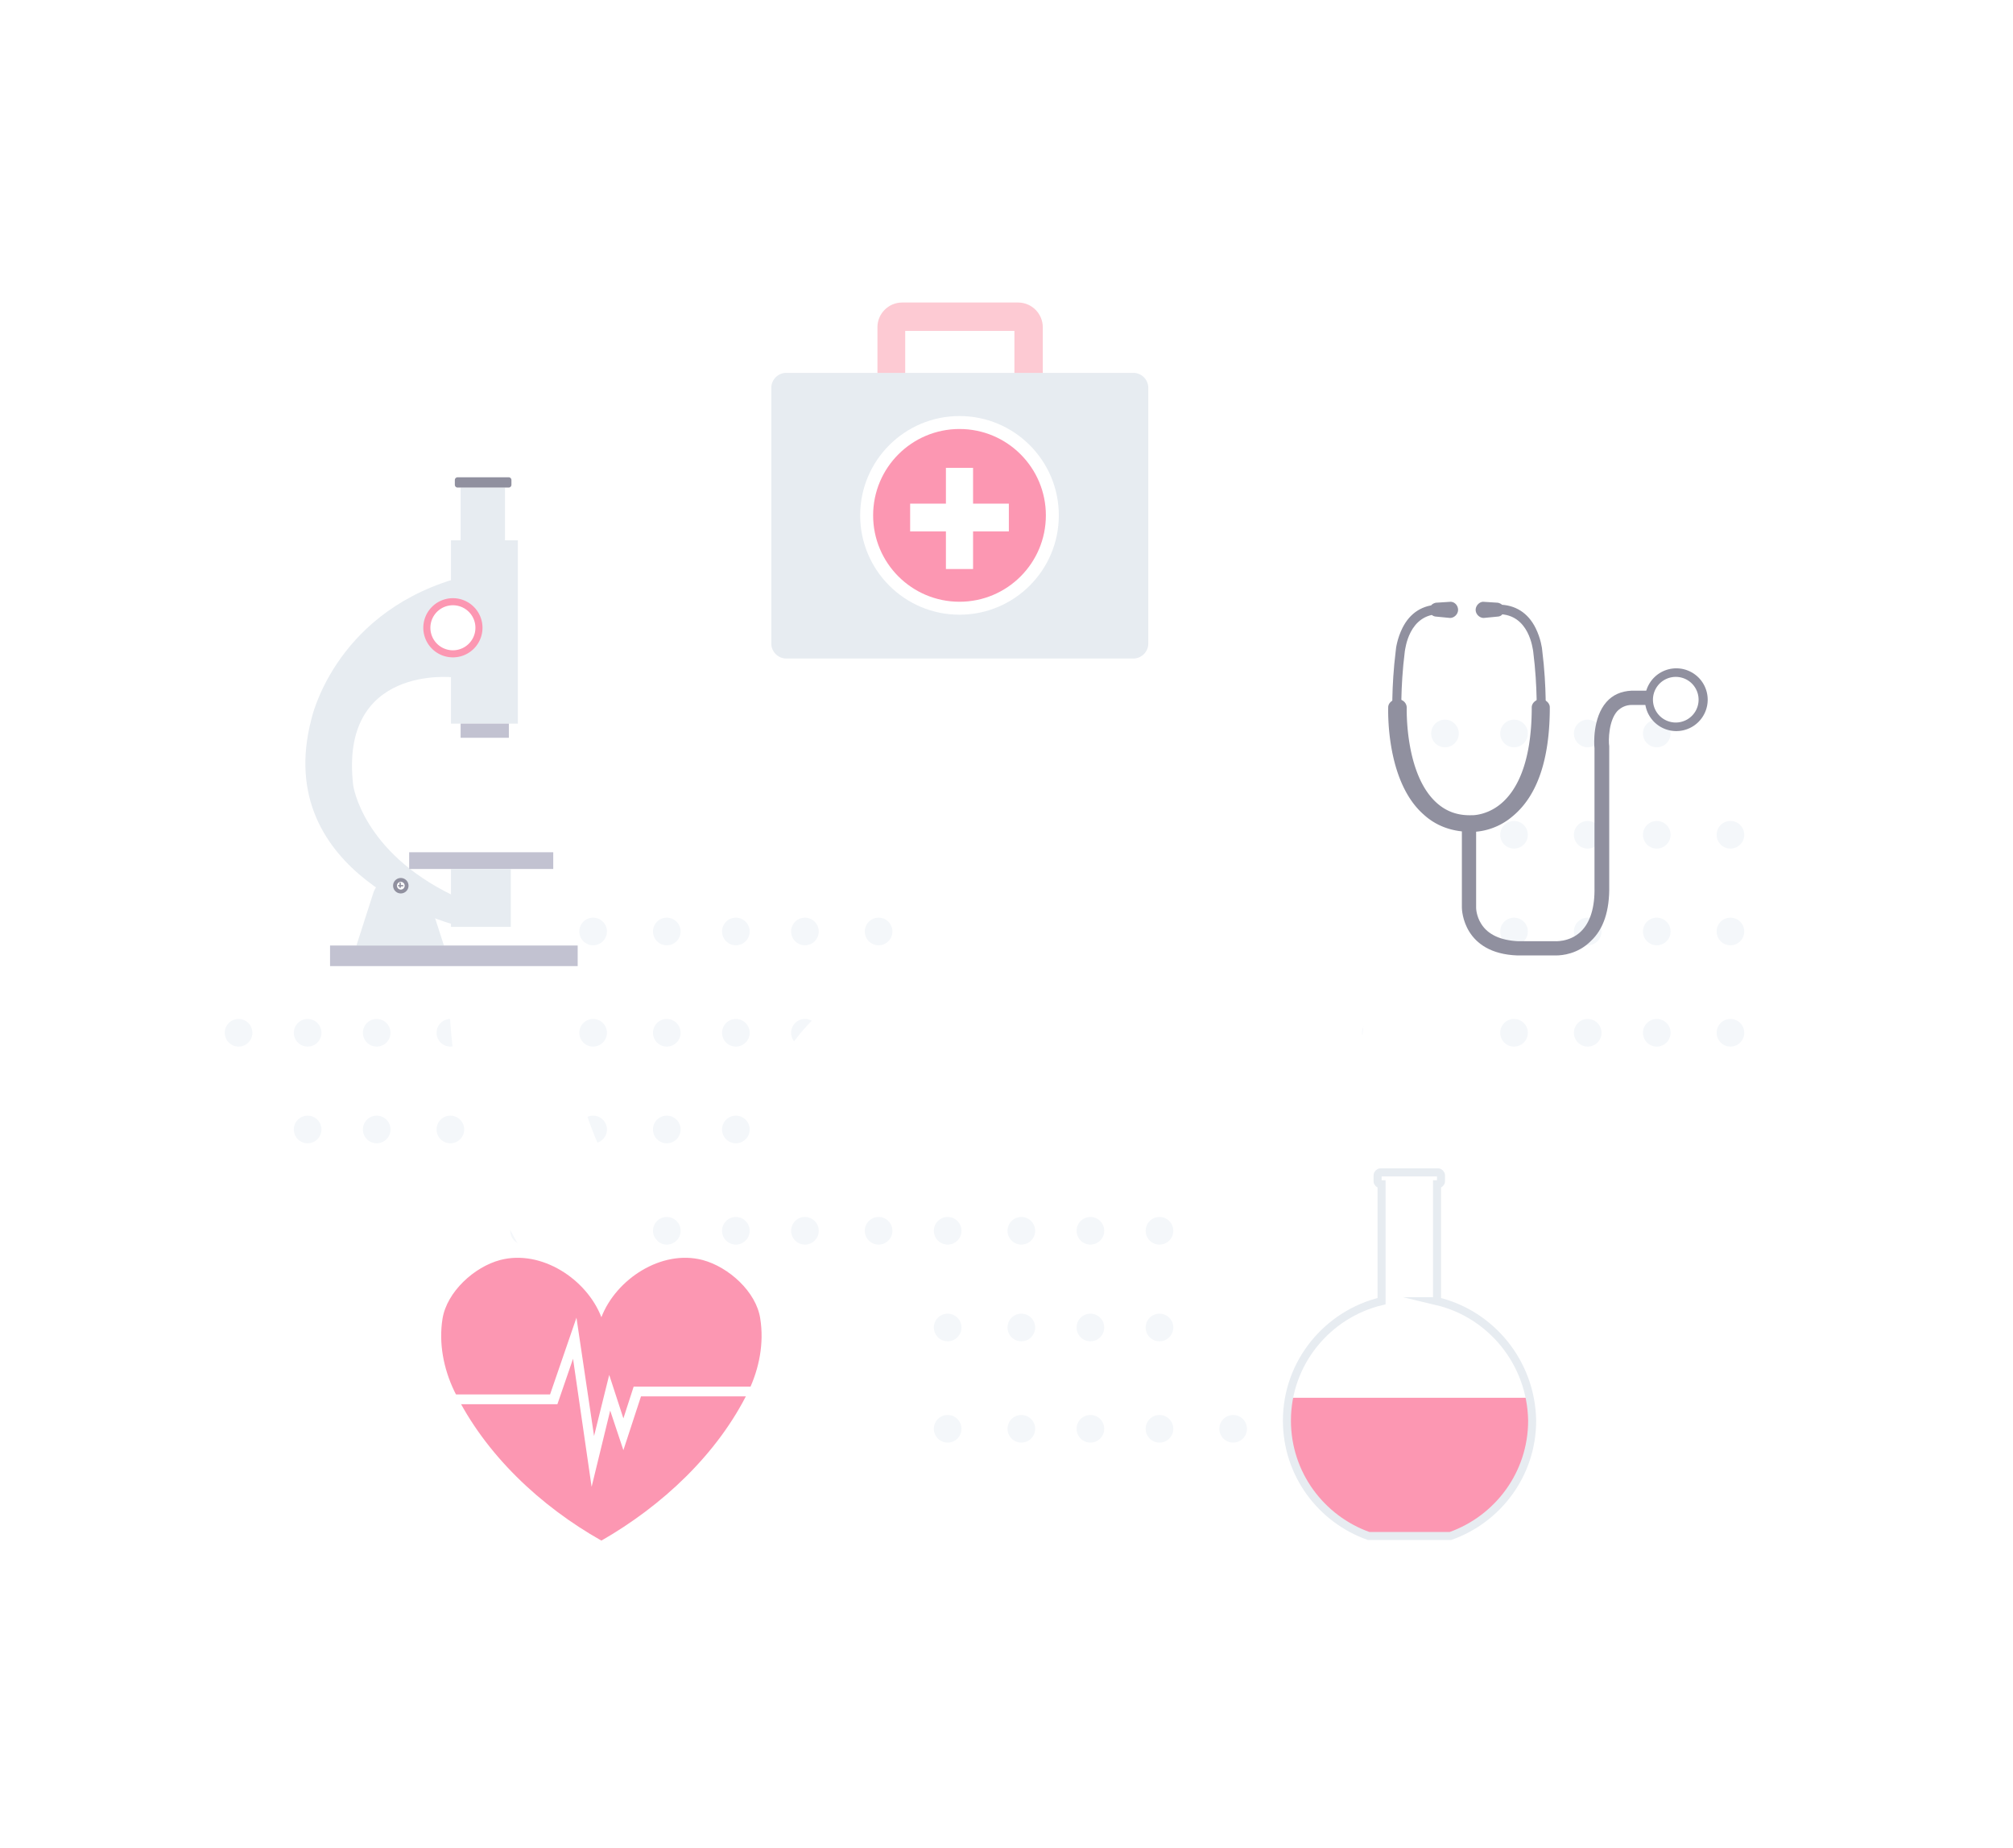 <svg
  width="426"
  height="391"
  viewBox="0 0 426 391"
  fill="none"
  xmlns="http://www.w3.org/2000/svg"
>
  <circle cx="110.903" cy="260.455" r="2.923" fill="#F4F7FA" />
  <circle cx="110.903" cy="218.554" r="2.923" fill="#F4F7FA" />
  <circle cx="125.519" cy="260.455" r="2.923" fill="#F4F7FA" />
  <circle cx="125.519" cy="218.554" r="2.923" fill="#F4F7FA" />
  <circle cx="141.11" cy="260.455" r="2.923" fill="#F4F7FA" />
  <circle cx="141.11" cy="218.554" r="2.923" fill="#F4F7FA" />
  <circle cx="155.727" cy="260.455" r="2.923" fill="#F4F7FA" />
  <circle cx="155.727" cy="218.554" r="2.923" fill="#F4F7FA" />
  <circle cx="170.343" cy="260.455" r="2.923" fill="#F4F7FA" />
  <circle cx="170.343" cy="218.554" r="2.923" fill="#F4F7FA" />
  <circle cx="185.934" cy="260.455" r="2.923" fill="#F4F7FA" />
  <circle cx="185.934" cy="218.554" r="2.923" fill="#F4F7FA" />
  <circle cx="110.903" cy="239.017" r="2.923" fill="#F4F7FA" />
  <circle cx="110.903" cy="197.116" r="2.923" fill="#F4F7FA" />
  <circle cx="125.519" cy="239.017" r="2.923" fill="#F4F7FA" />
  <circle cx="125.519" cy="197.116" r="2.923" fill="#F4F7FA" />
  <circle cx="141.11" cy="239.017" r="2.923" fill="#F4F7FA" />
  <circle cx="141.11" cy="197.116" r="2.923" fill="#F4F7FA" />
  <circle cx="155.727" cy="239.017" r="2.923" fill="#F4F7FA" />
  <circle cx="155.727" cy="197.116" r="2.923" fill="#F4F7FA" />
  <circle cx="170.343" cy="239.017" r="2.923" fill="#F4F7FA" />
  <circle cx="170.343" cy="197.116" r="2.923" fill="#F4F7FA" />
  <circle cx="185.934" cy="239.017" r="2.923" fill="#F4F7FA" />
  <circle cx="185.934" cy="197.116" r="2.923" fill="#F4F7FA" />
  <circle cx="50.488" cy="218.554" r="2.923" fill="#F4F7FA" />
  <circle cx="65.104" cy="218.554" r="2.923" fill="#F4F7FA" />
  <circle cx="79.721" cy="218.554" r="2.923" fill="#F4F7FA" />
  <circle cx="95.311" cy="218.554" r="2.923" fill="#F4F7FA" />
  <circle cx="65.104" cy="239.017" r="2.923" fill="#F4F7FA" />
  <circle cx="79.721" cy="239.017" r="2.923" fill="#F4F7FA" />
  <circle cx="95.311" cy="239.017" r="2.923" fill="#F4F7FA" />
  <circle cx="200.55" cy="239.017" r="2.923" fill="#fff" />
  <circle cx="200.55" cy="197.116" r="2.923" fill="#fff" />
  <circle cx="216.141" cy="239.017" r="2.923" fill="#fff" />
  <circle cx="216.141" cy="197.116" r="2.923" fill="#fff" />
  <circle cx="230.757" cy="239.017" r="2.923" fill="#fff" />
  <circle cx="230.757" cy="197.116" r="2.923" fill="#fff" />
  <circle cx="245.374" cy="239.017" r="2.923" fill="#fff" />
  <circle cx="245.374" cy="197.116" r="2.923" fill="#fff" />
  <circle cx="260.965" cy="239.017" r="2.923" fill="#fff" />
  <circle cx="260.965" cy="197.116" r="2.923" fill="#fff" />
  <circle cx="275.581" cy="239.017" r="2.923" fill="#fff" />
  <circle cx="275.581" cy="197.116" r="2.923" fill="#fff" />
  <circle cx="200.55" cy="218.554" r="2.923" fill="#fff" />
  <circle cx="200.551" cy="176.653" r="2.923" fill="#fff" />
  <circle cx="216.141" cy="218.554" r="2.923" fill="#fff" />
  <circle cx="216.141" cy="176.653" r="2.923" fill="#fff" />
  <circle cx="230.757" cy="218.554" r="2.923" fill="#fff" />
  <circle cx="230.757" cy="176.653" r="2.923" fill="#fff" />
  <circle cx="245.374" cy="218.554" r="2.923" fill="#fff" />
  <circle cx="245.374" cy="176.653" r="2.923" fill="#fff" />
  <circle cx="260.965" cy="218.554" r="2.923" fill="#fff" />
  <circle cx="260.965" cy="176.653" r="2.923" fill="#fff" />
  <circle cx="275.581" cy="218.554" r="2.923" fill="#fff" />
  <circle cx="275.581" cy="176.653" r="2.923" fill="#fff" />
  <circle cx="200.55" cy="280.918" r="2.923" fill="#F4F7FA" />
  <circle cx="216.141" cy="280.918" r="2.923" fill="#F4F7FA" />
  <circle cx="230.757" cy="280.918" r="2.923" fill="#F4F7FA" />
  <circle cx="245.374" cy="280.918" r="2.923" fill="#F4F7FA" />
  <circle cx="260.965" cy="280.918" r="2.923" fill="#F4F7FA" />
  <circle cx="275.581" cy="280.918" r="2.923" fill="#F4F7FA" />
  <circle cx="200.55" cy="302.355" r="2.923" fill="#F4F7FA" />
  <circle cx="200.551" cy="260.455" r="2.923" fill="#F4F7FA" />
  <circle cx="216.141" cy="302.355" r="2.923" fill="#F4F7FA" />
  <circle cx="216.141" cy="260.455" r="2.923" fill="#F4F7FA" />
  <circle cx="230.757" cy="302.355" r="2.923" fill="#F4F7FA" />
  <circle cx="230.757" cy="260.455" r="2.923" fill="#F4F7FA" />
  <circle cx="245.374" cy="302.355" r="2.923" fill="#F4F7FA" />
  <circle cx="245.374" cy="260.455" r="2.923" fill="#F4F7FA" />
  <circle cx="260.965" cy="302.355" r="2.923" fill="#F4F7FA" />
  <circle cx="260.965" cy="260.455" r="2.923" fill="#F4F7FA" />
  <circle cx="275.581" cy="302.355" r="2.923" fill="#F4F7FA" />
  <circle cx="275.581" cy="260.455" r="2.923" fill="#F4F7FA" />
  <circle cx="291.173" cy="218.554" r="2.923" fill="#F4F7FA" />
  <circle cx="291.173" cy="176.653" r="2.923" fill="#F4F7FA" />
  <circle cx="305.789" cy="218.554" r="2.923" fill="#F4F7FA" />
  <circle cx="305.789" cy="176.653" r="2.923" fill="#F4F7FA" />
  <circle cx="320.406" cy="218.554" r="2.923" fill="#F4F7FA" />
  <circle cx="320.406" cy="176.653" r="2.923" fill="#F4F7FA" />
  <circle cx="335.997" cy="218.554" r="2.923" fill="#F4F7FA" />
  <circle cx="335.997" cy="176.653" r="2.923" fill="#F4F7FA" />
  <circle cx="350.613" cy="218.554" r="2.923" fill="#F4F7FA" />
  <circle cx="350.613" cy="176.653" r="2.923" fill="#F4F7FA" />
  <circle cx="366.204" cy="218.554" r="2.923" fill="#F4F7FA" />
  <circle cx="366.204" cy="176.653" r="2.923" fill="#F4F7FA" />
  <circle cx="291.173" cy="197.116" r="2.923" fill="#F4F7FA" />
  <circle cx="291.173" cy="155.216" r="2.923" fill="#F4F7FA" />
  <circle cx="305.789" cy="197.116" r="2.923" fill="#F4F7FA" />
  <circle cx="305.789" cy="155.215" r="2.923" fill="#F4F7FA" />
  <circle cx="320.406" cy="197.116" r="2.923" fill="#F4F7FA" />
  <circle cx="320.406" cy="155.215" r="2.923" fill="#F4F7FA" />
  <circle cx="335.997" cy="197.116" r="2.923" fill="#F4F7FA" />
  <circle cx="335.997" cy="155.215" r="2.923" fill="#F4F7FA" />
  <circle cx="350.613" cy="197.116" r="2.923" fill="#F4F7FA" />
  <circle cx="350.613" cy="155.215" r="2.923" fill="#F4F7FA" />
  <circle cx="366.204" cy="197.116" r="2.923" fill="#F4F7FA" />
  <g filter="url(#a)">
    <path
      fillRule="evenodd"
      clipRule="evenodd"
      d="m298.933 243.396 12.63-.932c6.789-.501 12.698 4.597 13.199 11.386.501 6.789-4.597 12.699-11.386 13.2l-44.621 3.291c-6.789.501-12.699-4.597-13.199-11.386l-3.292-44.621c-.501-6.789 4.597-12.699 11.386-13.199 6.789-.501 12.699 4.597 13.2 11.386l1.295 17.556c6.887-12.246 10.816-26.379 10.816-41.43 0-46.746-37.895-84.641-84.641-84.641s-84.64 37.895-84.64 84.641c0 40.455 28.382 74.281 66.32 82.653l-3.544 3.543c-4.814 4.814-4.814 12.619 0 17.432l4.253 4.254c-51.987-8.422-91.682-53.516-91.682-107.882 0-60.361 48.932-109.293 109.293-109.293 60.361 0 109.293 48.932 109.293 109.293 0 19.949-5.345 38.65-14.68 54.749Z"
      fill="#fff"
    />
    <path
      d="M203.603 182.597c-24.565 0-44.479 19.914-44.479 44.48 0 0 20.058 10.028 44.479 10.028s44.479-10.028 44.479-10.028c0-24.566-19.914-44.48-44.479-44.48Z"
      fill="#fff"
    />
    <circle cx="203.232" cy="157.021" r="22.61" fill="#fff" />
    <path
      d="M191.564 60.6V50.023h23.108V60.6h6.006V49.241c0-2.873-2.35-5.223-5.222-5.223h-24.545c-2.873 0-5.223 2.35-5.223 5.223v11.358h5.876Z"
      fill="#FDCAD3"
    />
    <path
      d="M243.004 116.217c0 1.698-1.436 3.134-3.134 3.134h-73.504c-1.697 0-3.134-1.436-3.134-3.134V62.035c0-1.697 1.437-3.133 3.134-3.133h73.504c1.698 0 3.134 1.436 3.134 3.133v54.182Z"
      fill="#E7ECF1"
    />
    <path
      d="M203.053 110.081c11.609 0 21.02-9.411 21.02-21.02 0-11.61-9.411-21.02-21.02-21.02s-21.02 9.41-21.02 21.02c0 11.609 9.411 21.02 21.02 21.02Z"
      fill="#fff"
    />
    <path
      d="M203.054 107.34c10.094 0 18.278-8.184 18.278-18.279 0-10.094-8.184-18.278-18.278-18.278-10.095 0-18.279 8.184-18.279 18.278 0 10.095 8.184 18.279 18.279 18.279Z"
      fill="#FC97B2"
    />
    <path
      d="M213.498 86.58h-7.572v-7.572h-5.745v7.572h-7.572v5.876h7.572v7.964h5.745v-7.965h7.572V86.58Zm89.972 169.202v-24.743h.21c.315 0 .629-.314.629-.629v-1.258c0-.314-.314-.629-.629-.629h-12.161c-.315 0-.629.315-.629.629v1.258c0 .315.314.629.629.629h.209v24.743c-11.427 2.725-20.024 13-20.024 25.266 0 11.323 7.234 20.863 17.299 24.428h17.298c10.065-3.565 17.299-13.105 17.299-24.428-.21-12.266-8.702-22.541-20.13-25.266Z"
      fill="#fff"
    />
    <path
      d="M272.659 275.793c-.314 1.573-.419 3.145-.419 4.718 0 11.323 7.234 20.863 17.299 24.428h17.298c10.065-3.565 17.299-13.105 17.299-24.428 0-1.678-.105-3.25-.419-4.718h-51.058Z"
      fill="#FC97B2"
    />
    <path
      d="M304.113 255.35v-24.743h.209c.315 0 .629-.314.629-.629v-1.258c0-.314-.314-.629-.629-.629h-12.161c-.315 0-.629.315-.629.629v1.258c0 .315.314.629.629.629h.21v24.743c-11.428 2.725-20.025 13-20.025 25.266 0 11.323 7.234 20.863 17.299 24.428h17.298c10.065-3.565 17.299-13.105 17.299-24.428-.21-12.266-8.702-22.541-20.129-25.266Z"
      stroke="#E7ECF1"
      stroke-width="1.7"
      stroke-miterlimit="10"
    />
    <path
      d="M95.846 102.64v20.689s-24.092-2.722-21.098 22.868c0 0 1.906 14.019 21.098 23.275v6.125s-38.657-10.208-29.945-43.42c0 0 4.627-21.779 29.945-29.537Z"
      fill="#E7ECF1"
    />
    <path d="M109.593 94.337H95.437v38.792h14.156V94.337Z" fill="#E7ECF1" />
    <path d="M117.08 160.352H86.59v3.539h30.49v-3.539Z" fill="#C2C2D1" />
    <path
      d="M108.096 163.891H95.437v12.251h12.659v-12.251Zm-1.225-80.716h-9.392v11.161h9.392V83.175Z"
      fill="#E7ECF1"
    />
    <path
      d="M108.232 82.63c0 .273-.272.545-.544.545h-10.89c-.272 0-.544-.272-.544-.544v-1.09c0-.271.272-.544.545-.544h10.889c.272 0 .544.273.544.545v1.089Z"
      fill="#90909F"
    />
    <path
      d="m93.94 180.089-3.675-11.434c-1.77-3.675-3.81-3.947-5.58-3.947-1.634 0-3.812.272-5.581 3.947l-3.675 11.434H93.94Z"
      fill="#E7ECF1"
    />
    <path d="M122.252 180.089H69.848v4.355h52.404v-4.355Z" fill="#C2C2D1" />
    <path
      d="M84.82 169.063a1.633 1.633 0 1 0 .001-3.266 1.633 1.633 0 0 0 0 3.266Z"
      fill="#90909F"
    />
    <path
      d="M84.822 168.52a1.089 1.089 0 1 0 0-2.177 1.089 1.089 0 0 0 0 2.177Z"
      fill="#90909F"
    />
    <path
      d="M84.822 168.248a.817.817 0 1 0-.001-1.634.817.817 0 0 0 0 1.634Z"
      fill="#fff"
    />
    <path
      d="M84.822 167.838c0 .136 0 .136 0 0-.136.136-.273 0-.273 0v-.953s0-.136.137-.136c0 0 .136 0 .136.136v.953Z"
      fill="#90909F"
    />
    <path
      d="M84.276 167.568s-.136-.136 0 0c-.136-.136 0-.272 0-.272h.953s.136 0 .136.136c0 0 0 .136-.136.136h-.953Z"
      fill="#90909F"
    />
    <path d="M107.688 133.129H97.479v2.995h10.209v-2.995Z" fill="#C2C2D1" />
    <path
      d="M95.846 119.11a6.262 6.262 0 1 0-.001-12.524 6.262 6.262 0 0 0 0 12.524Z"
      fill="#FC97B2"
    />
    <path
      d="M95.846 117.612a4.764 4.764 0 1 0 0-9.529 4.764 4.764 0 0 0 0 9.529Z"
      fill="#fff"
    />
    <path
      d="M329.285 182.188h-8.148c-11.468-.403-11.769-9.557-11.769-10.16v-16.195h3.017v16.295s0 1.711 1.107 3.421c1.408 2.213 4.024 3.42 7.645 3.621h7.745s3.219.302 5.634-2.012c2.011-1.911 3.017-5.13 2.917-9.456V138.33c-.101-.805-.403-6.438 2.515-9.758 1.307-1.509 3.118-2.313 5.331-2.414h4.929v3.018h-4.829c-1.307 0-2.313.503-3.118 1.308-1.811 2.011-1.911 6.136-1.71 7.443v29.474c.101 5.331-1.207 9.254-3.923 11.769-2.716 2.716-6.036 3.018-7.343 3.018Zm-33.597-49.19c-.503 0-.906-.402-1.006-.905 0-.302-.302-6.438.704-14.485 0-.302.302-2.515 1.408-4.728 1.609-3.219 4.325-4.929 7.846-4.929.503 0 1.006.403 1.006 1.006 0 .503-.402 1.006-1.006 1.006-6.538 0-7.242 7.444-7.343 7.846-1.006 7.947-.704 14.083-.704 14.184.1.503-.302 1.005-.905 1.005.1 0 .1 0 0 0Zm30.378 0c.503 0 .906-.402 1.006-.905 0-.302.302-6.438-.704-14.485 0-.302-.302-2.515-1.408-4.728-1.61-3.219-4.326-4.929-7.846-4.929-.503 0-1.006.403-1.006 1.006 0 .503.402 1.006 1.006 1.006 6.538 0 7.242 7.444 7.343 7.846 1.006 7.947.704 14.083.704 14.184 0 .503.402 1.005.905 1.005Z"
      fill="#90909F"
    />
    <path
      d="M311.581 156.034h-.302c-3.923 0-7.343-1.207-10.059-3.722-7.946-7.041-7.444-22.029-7.444-22.633 0-.905.906-1.71 2.012-1.71 1.107 0 1.912.805 1.912 1.811 0 .201-.403 14.083 6.337 20.118 2.012 1.811 4.426 2.716 7.444 2.616h.1c.201 0 3.119 0 6.036-2.415 3.017-2.514 6.538-8.047 6.538-20.42 0-.905.905-1.71 1.911-1.71s1.912.805 1.912 1.71c0 10.965-2.616 18.71-7.847 23.036-3.621 3.118-7.544 3.319-8.55 3.319Zm-3.018-46.976c0 .905-.805 1.71-1.71 1.71l-3.118-.302c-1.006-.201-.906-.805-1.006-1.408 0-.704 0-1.207 1.106-1.509l3.119-.201c.905 0 1.609.804 1.609 1.71Zm3.722 0c0 .905.805 1.71 1.71 1.71l3.119-.302c1.006-.201.905-.805 1.006-1.408 0-.704 0-1.207-1.107-1.509l-3.118-.201c-.805 0-1.61.804-1.61 1.71Zm42.349 25.651a6.64 6.64 0 1 0 0-13.278 6.64 6.64 0 0 0 0 13.278Z"
      fill="#90909F"
    />
    <path
      d="M354.634 132.898a4.829 4.829 0 1 0 0-9.658 4.829 4.829 0 0 0 0 9.658Z"
      fill="#fff"
    />
    <path
      d="M127.269 306.018c12.828-7.344 24.621-18.31 31.138-31.655 2.276-4.758 3.31-10.138 2.483-15.31-.828-5.69-6.725-10.965-12.207-12.414-8.69-2.276-18.31 4.035-21.414 12.104-3.103-8.069-12.724-14.38-21.414-12.104-5.482 1.449-11.275 6.724-12.206 12.414-.828 5.172.207 10.552 2.482 15.31 6.518 13.449 18.311 24.414 31.138 31.655Z"
      fill="#FC97B2"
    />
    <path
      d="m125.2 294.639-3.931-27.103-3.31 9.621H85.166v-2.069h31.241l5.586-16.242 3.724 25.035 3.207-12.931 3 9.207 2.173-6.724h35.275v2.068h-33.724l-3.724 11.38-2.793-8.38-3.931 16.138Z"
      fill="#fff"
    />
  </g>
  <defs>
    <filter
      id="a"
      x=".622"
      y=".018"
      width="424.651"
      height="390"
      filterUnits="userSpaceOnUse"
      color-interpolation-filters="sRGB"
    >
      <feFlood flood-opacity="0" result="BackgroundImageFix" />
      <feColorMatrix
        in="SourceAlpha"
        values="0 0 0 0 0 0 0 0 0 0 0 0 0 0 0 0 0 0 127 0"
        result="hardAlpha"
      />
      <feOffset dy="20" />
      <feGaussianBlur stdDeviation="32" />
      <feComposite in2="hardAlpha" operator="out" />
      <feColorMatrix
        values="0 0 0 0 0.886 0 0 0 0 0 0 0 0 0 0.502 0 0 0 0.2 0"
      />
      <feBlend
        in2="BackgroundImageFix"
        result="effect1_dropShadow_4941_54183"
      />
      <feBlend
        in="SourceGraphic"
        in2="effect1_dropShadow_4941_54183"
        result="shape"
      />
    </filter>
  </defs>
</svg>
